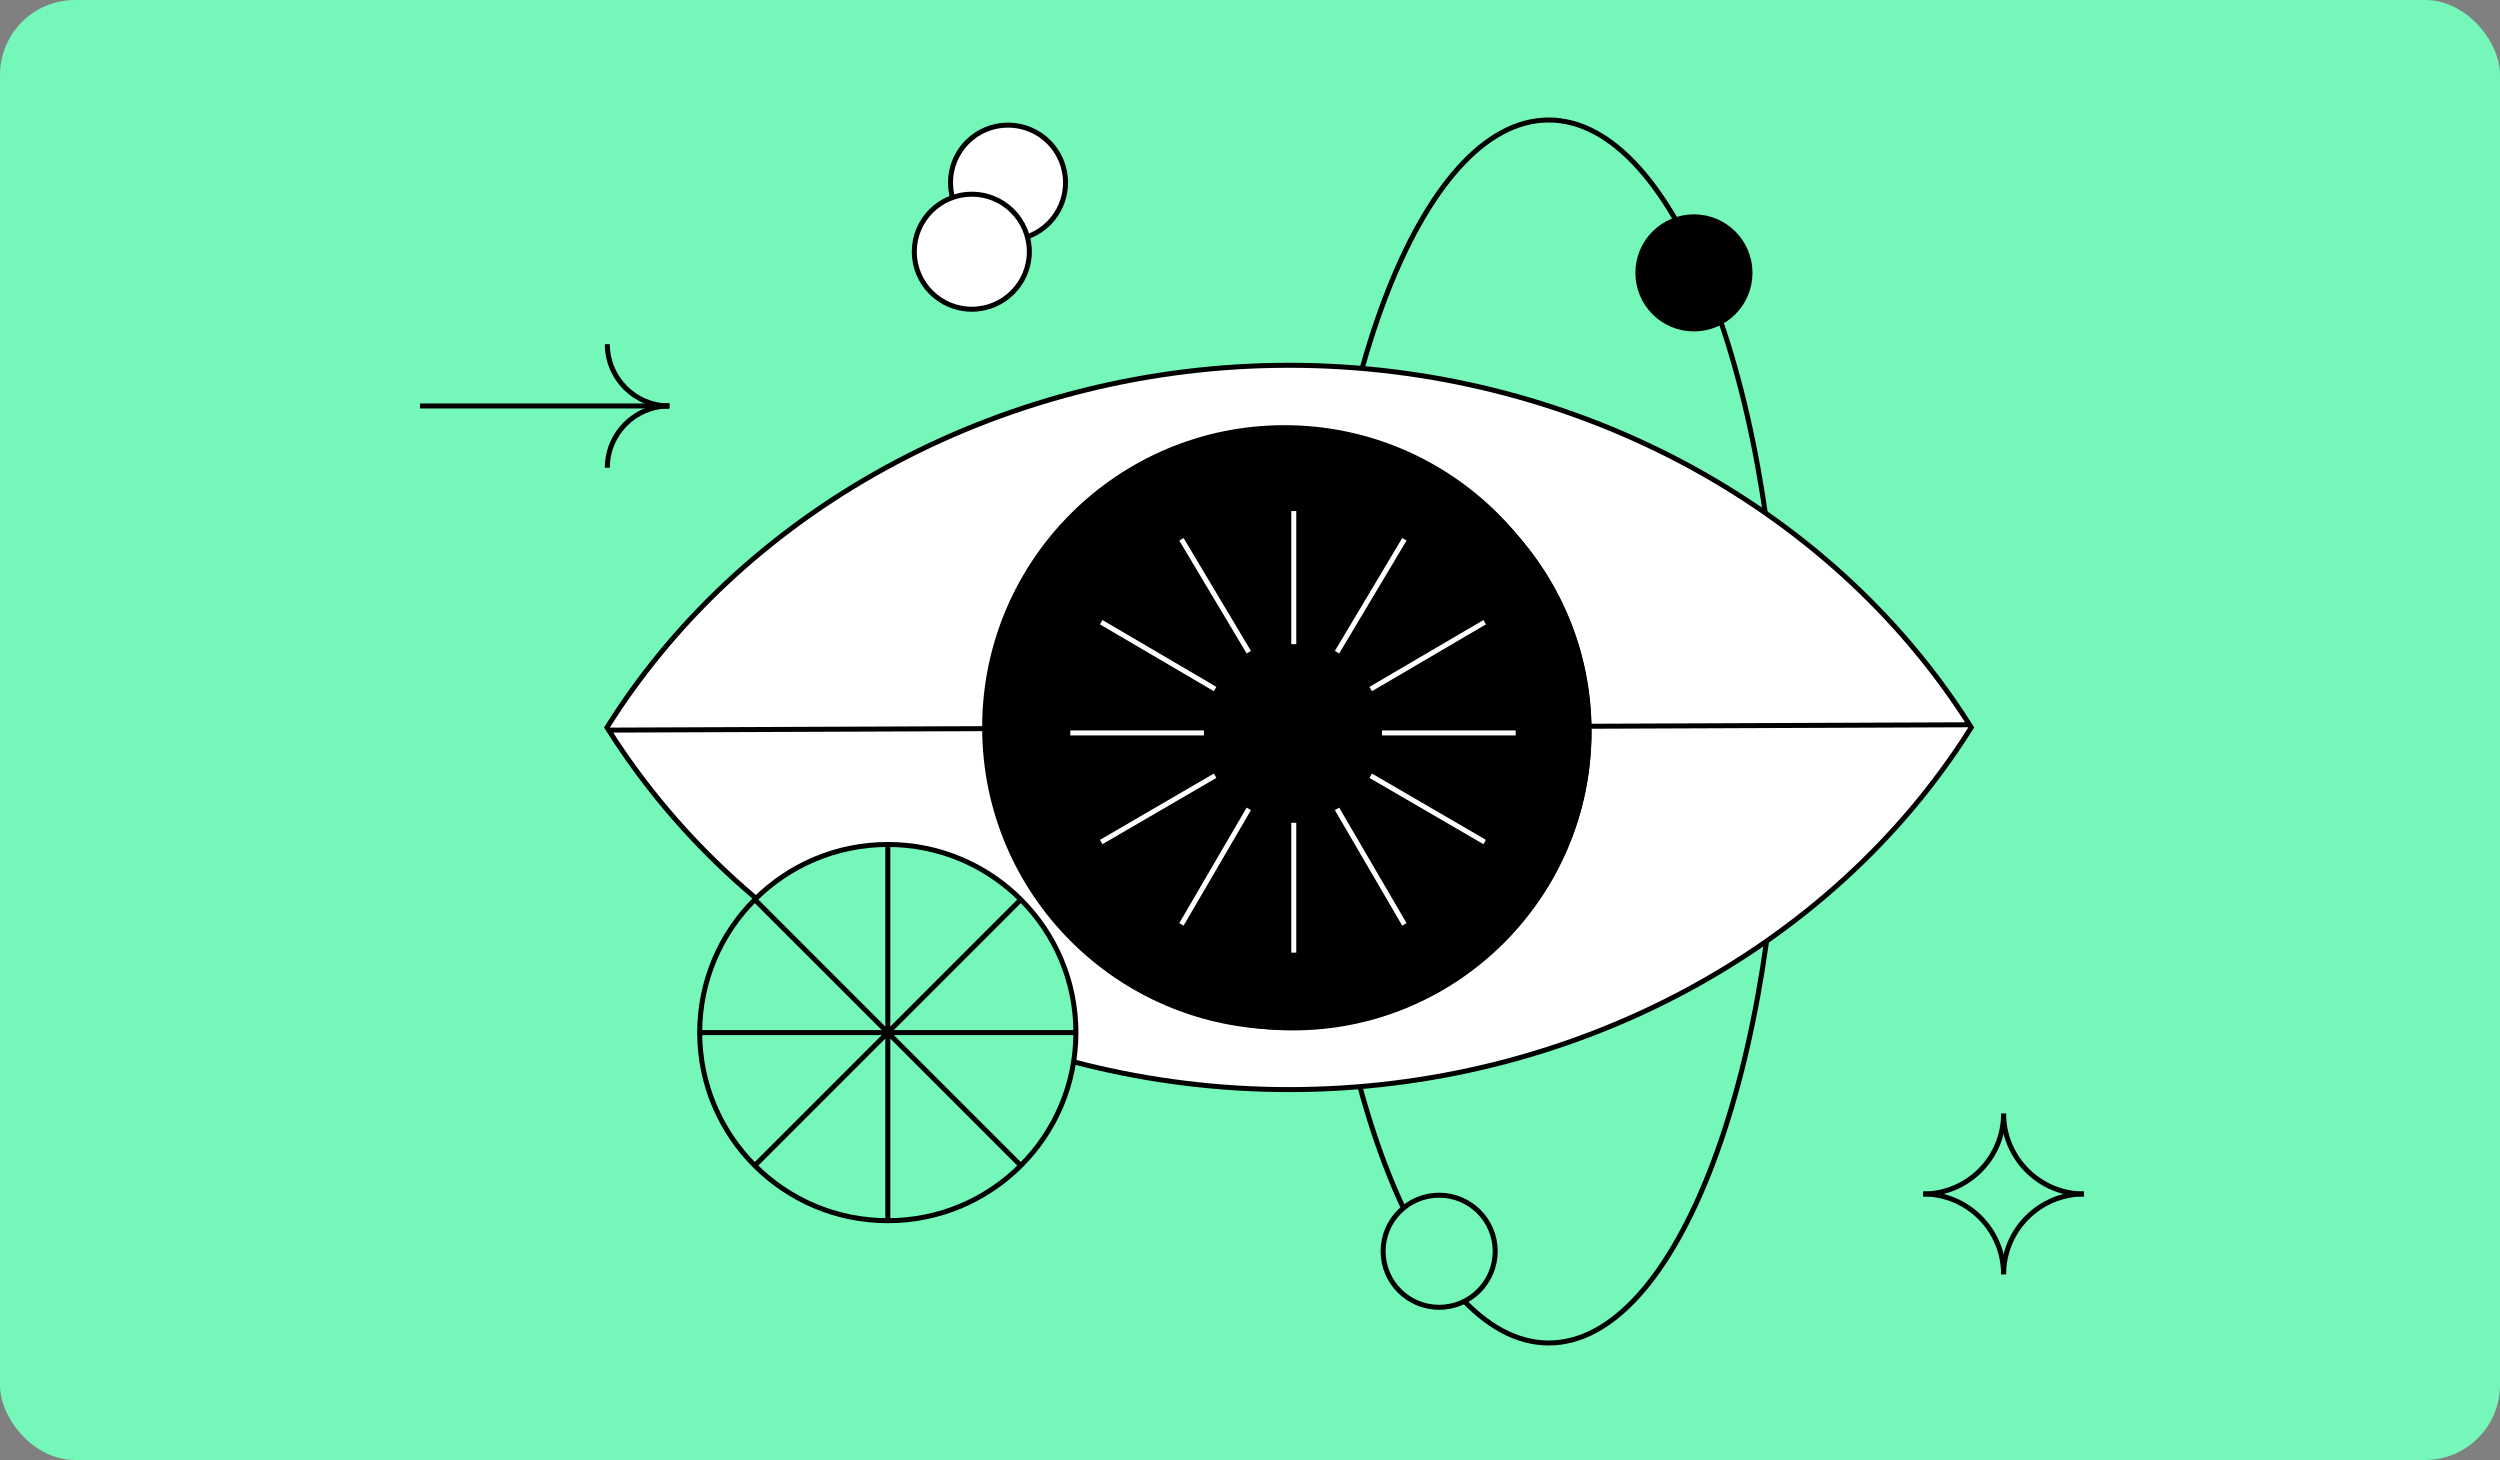 <?xml version="1.0" encoding="UTF-8"?> <svg xmlns="http://www.w3.org/2000/svg" width="500" height="292" viewBox="0 0 500 292" fill="none"><rect x="0" y="0" width="500" height="292" fill="#808080" stroke="none"/> <rect width="500" height="292" rx="15" fill="#74F7B9"></rect> <path d="M309.743 268.597C335.353 268.597 356.114 213.842 356.114 146.298C356.114 78.755 335.353 24 309.743 24C284.132 24 263.371 78.755 263.371 146.298C263.371 213.842 284.132 268.597 309.743 268.597Z" stroke="black" stroke-miterlimit="10"></path> <path d="M338.787 65.785C344.979 65.785 349.998 60.766 349.998 54.574C349.998 48.383 344.979 43.364 338.787 43.364C332.596 43.364 327.577 48.383 327.577 54.574C327.577 60.766 332.596 65.785 338.787 65.785Z" fill="#010000" stroke="black" stroke-miterlimit="10"></path> <path d="M257.824 73.057C313.707 73.057 365.842 100.615 393.913 144.953L121.734 146.023L121.397 145.488L121.734 144.954C149.775 100.615 201.91 73.057 257.824 73.057ZM257.824 217.92C201.911 217.92 149.775 190.362 121.734 146.023L393.914 144.954L394.25 145.488L393.914 146.023C365.873 190.362 313.737 217.92 257.824 217.92Z" fill="white" stroke="black"></path> <path d="M259.035 205.533C291.773 205.533 318.312 178.994 318.312 146.256C318.312 113.518 291.773 86.978 259.035 86.978C226.297 86.978 199.758 113.518 199.758 146.256C199.758 178.994 226.297 205.533 259.035 205.533Z" fill="black"></path> <path d="M259.209 102.412V128.859" stroke="white" stroke-miterlimit="10"></path> <path d="M267.799 130.426L281.186 108.045" stroke="white" stroke-miterlimit="10"></path> <path d="M274.482 137.763L297.101 124.495" stroke="white" stroke-miterlimit="10"></path> <path d="M276.745 146.458H303.252" stroke="white" stroke-miterlimit="10"></path> <path d="M274.482 154.947L297.101 168.127" stroke="white" stroke-miterlimit="10"></path> <path d="M267.802 161.538L281.189 184.453" stroke="white" stroke-miterlimit="10"></path> <path d="M250.285 130.428L236.928 108.047" stroke="white" stroke-miterlimit="10"></path> <path d="M243.602 137.759L220.983 124.491" stroke="white" stroke-miterlimit="10"></path> <path d="M241.38 146.459H214.843" stroke="white" stroke-miterlimit="10"></path> <path d="M243.602 154.946L220.983 168.125" stroke="white" stroke-miterlimit="10"></path> <path d="M250.285 161.54L236.928 184.455" stroke="white" stroke-miterlimit="10"></path> <path d="M259.209 164.302V190.096" stroke="white" stroke-miterlimit="10"></path> <path d="M256.883 205.939C290.269 205.939 317.335 178.874 317.335 145.487C317.335 112.101 290.269 85.035 256.883 85.035C223.496 85.035 196.431 112.101 196.431 145.487C196.431 178.874 223.496 205.939 256.883 205.939Z" fill="black"></path> <path d="M257.08 100.778V127.75" stroke="white" stroke-miterlimit="10"></path> <path d="M265.823 129.353L279.476 106.528" stroke="white" stroke-miterlimit="10"></path> <path d="M272.642 136.828L295.709 123.297" stroke="white" stroke-miterlimit="10"></path> <path d="M274.94 145.7H301.972" stroke="white" stroke-miterlimit="10"></path> <path d="M272.642 154.356L295.709 167.796" stroke="white" stroke-miterlimit="10"></path> <path d="M265.823 161.077L279.476 184.447" stroke="white" stroke-miterlimit="10"></path> <path d="M247.965 129.353L234.343 106.528" stroke="white" stroke-miterlimit="10"></path> <path d="M241.161 136.829L218.094 123.297" stroke="white" stroke-miterlimit="10"></path> <path d="M238.886 145.704H211.823" stroke="white" stroke-miterlimit="10"></path> <path d="M241.161 154.356L218.094 167.797" stroke="white" stroke-miterlimit="10"></path> <path d="M247.965 161.08L234.343 184.449" stroke="white" stroke-miterlimit="10"></path> <path d="M257.08 163.894V190.2" stroke="white" stroke-miterlimit="10"></path> <path d="M258.576 206.084C291.555 206.084 318.29 179.349 318.29 146.369C318.29 113.39 291.555 86.655 258.576 86.655C225.596 86.655 198.861 113.39 198.861 146.369C198.861 179.349 225.596 206.084 258.576 206.084Z" fill="#010000"></path> <path d="M258.756 102.213V128.833" stroke="white" stroke-miterlimit="10"></path> <path d="M267.405 130.44L280.877 107.862" stroke="white" stroke-miterlimit="10"></path> <path d="M274.14 137.807L296.935 124.443" stroke="white" stroke-miterlimit="10"></path> <path d="M276.401 146.586H303.129" stroke="white" stroke-miterlimit="10"></path> <path d="M274.14 155.147L296.935 168.402" stroke="white" stroke-miterlimit="10"></path> <path d="M267.403 161.774L280.876 184.874" stroke="white" stroke-miterlimit="10"></path> <path d="M249.761 130.44L236.289 107.863" stroke="white" stroke-miterlimit="10"></path> <path d="M243.02 137.807L220.246 124.443" stroke="white" stroke-miterlimit="10"></path> <path d="M240.784 146.586H214.056" stroke="white" stroke-miterlimit="10"></path> <path d="M243.02 155.147L220.246 168.402" stroke="white" stroke-miterlimit="10"></path> <path d="M249.761 161.774L236.289 184.874" stroke="white" stroke-miterlimit="10"></path> <path d="M258.756 164.558V190.525" stroke="white" stroke-miterlimit="10"></path> <path d="M177.559 244.138C198.337 244.138 215.18 227.294 215.18 206.517C215.18 185.739 198.337 168.896 177.559 168.896C156.782 168.896 139.938 185.739 139.938 206.517C139.938 227.294 156.782 244.138 177.559 244.138Z" fill="#74F7B9" stroke="black" stroke-miterlimit="10"></path> <path d="M177.565 168.896V244.137" stroke="black" stroke-miterlimit="10"></path> <path d="M215.181 206.518H139.939" stroke="black" stroke-miterlimit="10"></path> <path d="M204.17 233.129L150.948 179.907" stroke="black" stroke-miterlimit="10"></path> <path d="M150.948 233.129L204.17 179.907" stroke="black" stroke-miterlimit="10"></path> <path d="M201.605 48.03C207.959 48.03 213.11 42.879 213.11 36.525C213.11 30.171 207.959 25.02 201.605 25.02C195.251 25.02 190.1 30.171 190.1 36.525C190.1 42.879 195.251 48.03 201.605 48.03Z" fill="white" stroke="black" stroke-miterlimit="10"></path> <path d="M194.363 61.848C200.717 61.848 205.868 56.697 205.868 50.343C205.868 43.988 200.717 38.837 194.363 38.837C188.009 38.837 182.858 43.988 182.858 50.343C182.858 56.697 188.009 61.848 194.363 61.848Z" fill="white" stroke="black" stroke-miterlimit="10"></path> <path d="M287.831 261.462C294.022 261.462 299.041 256.443 299.041 250.251C299.041 244.06 294.022 239.041 287.831 239.041C281.639 239.041 276.62 244.06 276.62 250.251C276.62 256.443 281.639 261.462 287.831 261.462Z" fill="#74F7B9" stroke="black" stroke-miterlimit="10"></path> <path d="M133.923 81.193H84" stroke="black" stroke-miterlimit="10"></path> <path d="M133.816 81.193C126.998 81.193 121.467 75.661 121.467 68.843" stroke="black" stroke-miterlimit="10"></path> <path d="M133.816 81.191C126.998 81.191 121.467 86.722 121.467 93.541" stroke="black" stroke-miterlimit="10"></path> <path d="M400.721 222.736C400.721 231.606 393.52 238.807 384.65 238.807" stroke="black" stroke-miterlimit="10"></path> <path d="M400.723 222.735C400.723 231.606 407.923 238.806 416.794 238.806" stroke="black" stroke-miterlimit="10"></path> <path d="M400.721 254.859C400.721 245.989 393.52 238.788 384.65 238.788" stroke="black" stroke-miterlimit="10"></path> <path d="M400.723 254.859C400.723 245.989 407.923 238.788 416.794 238.788" stroke="black" stroke-miterlimit="10"></path> </svg> 
